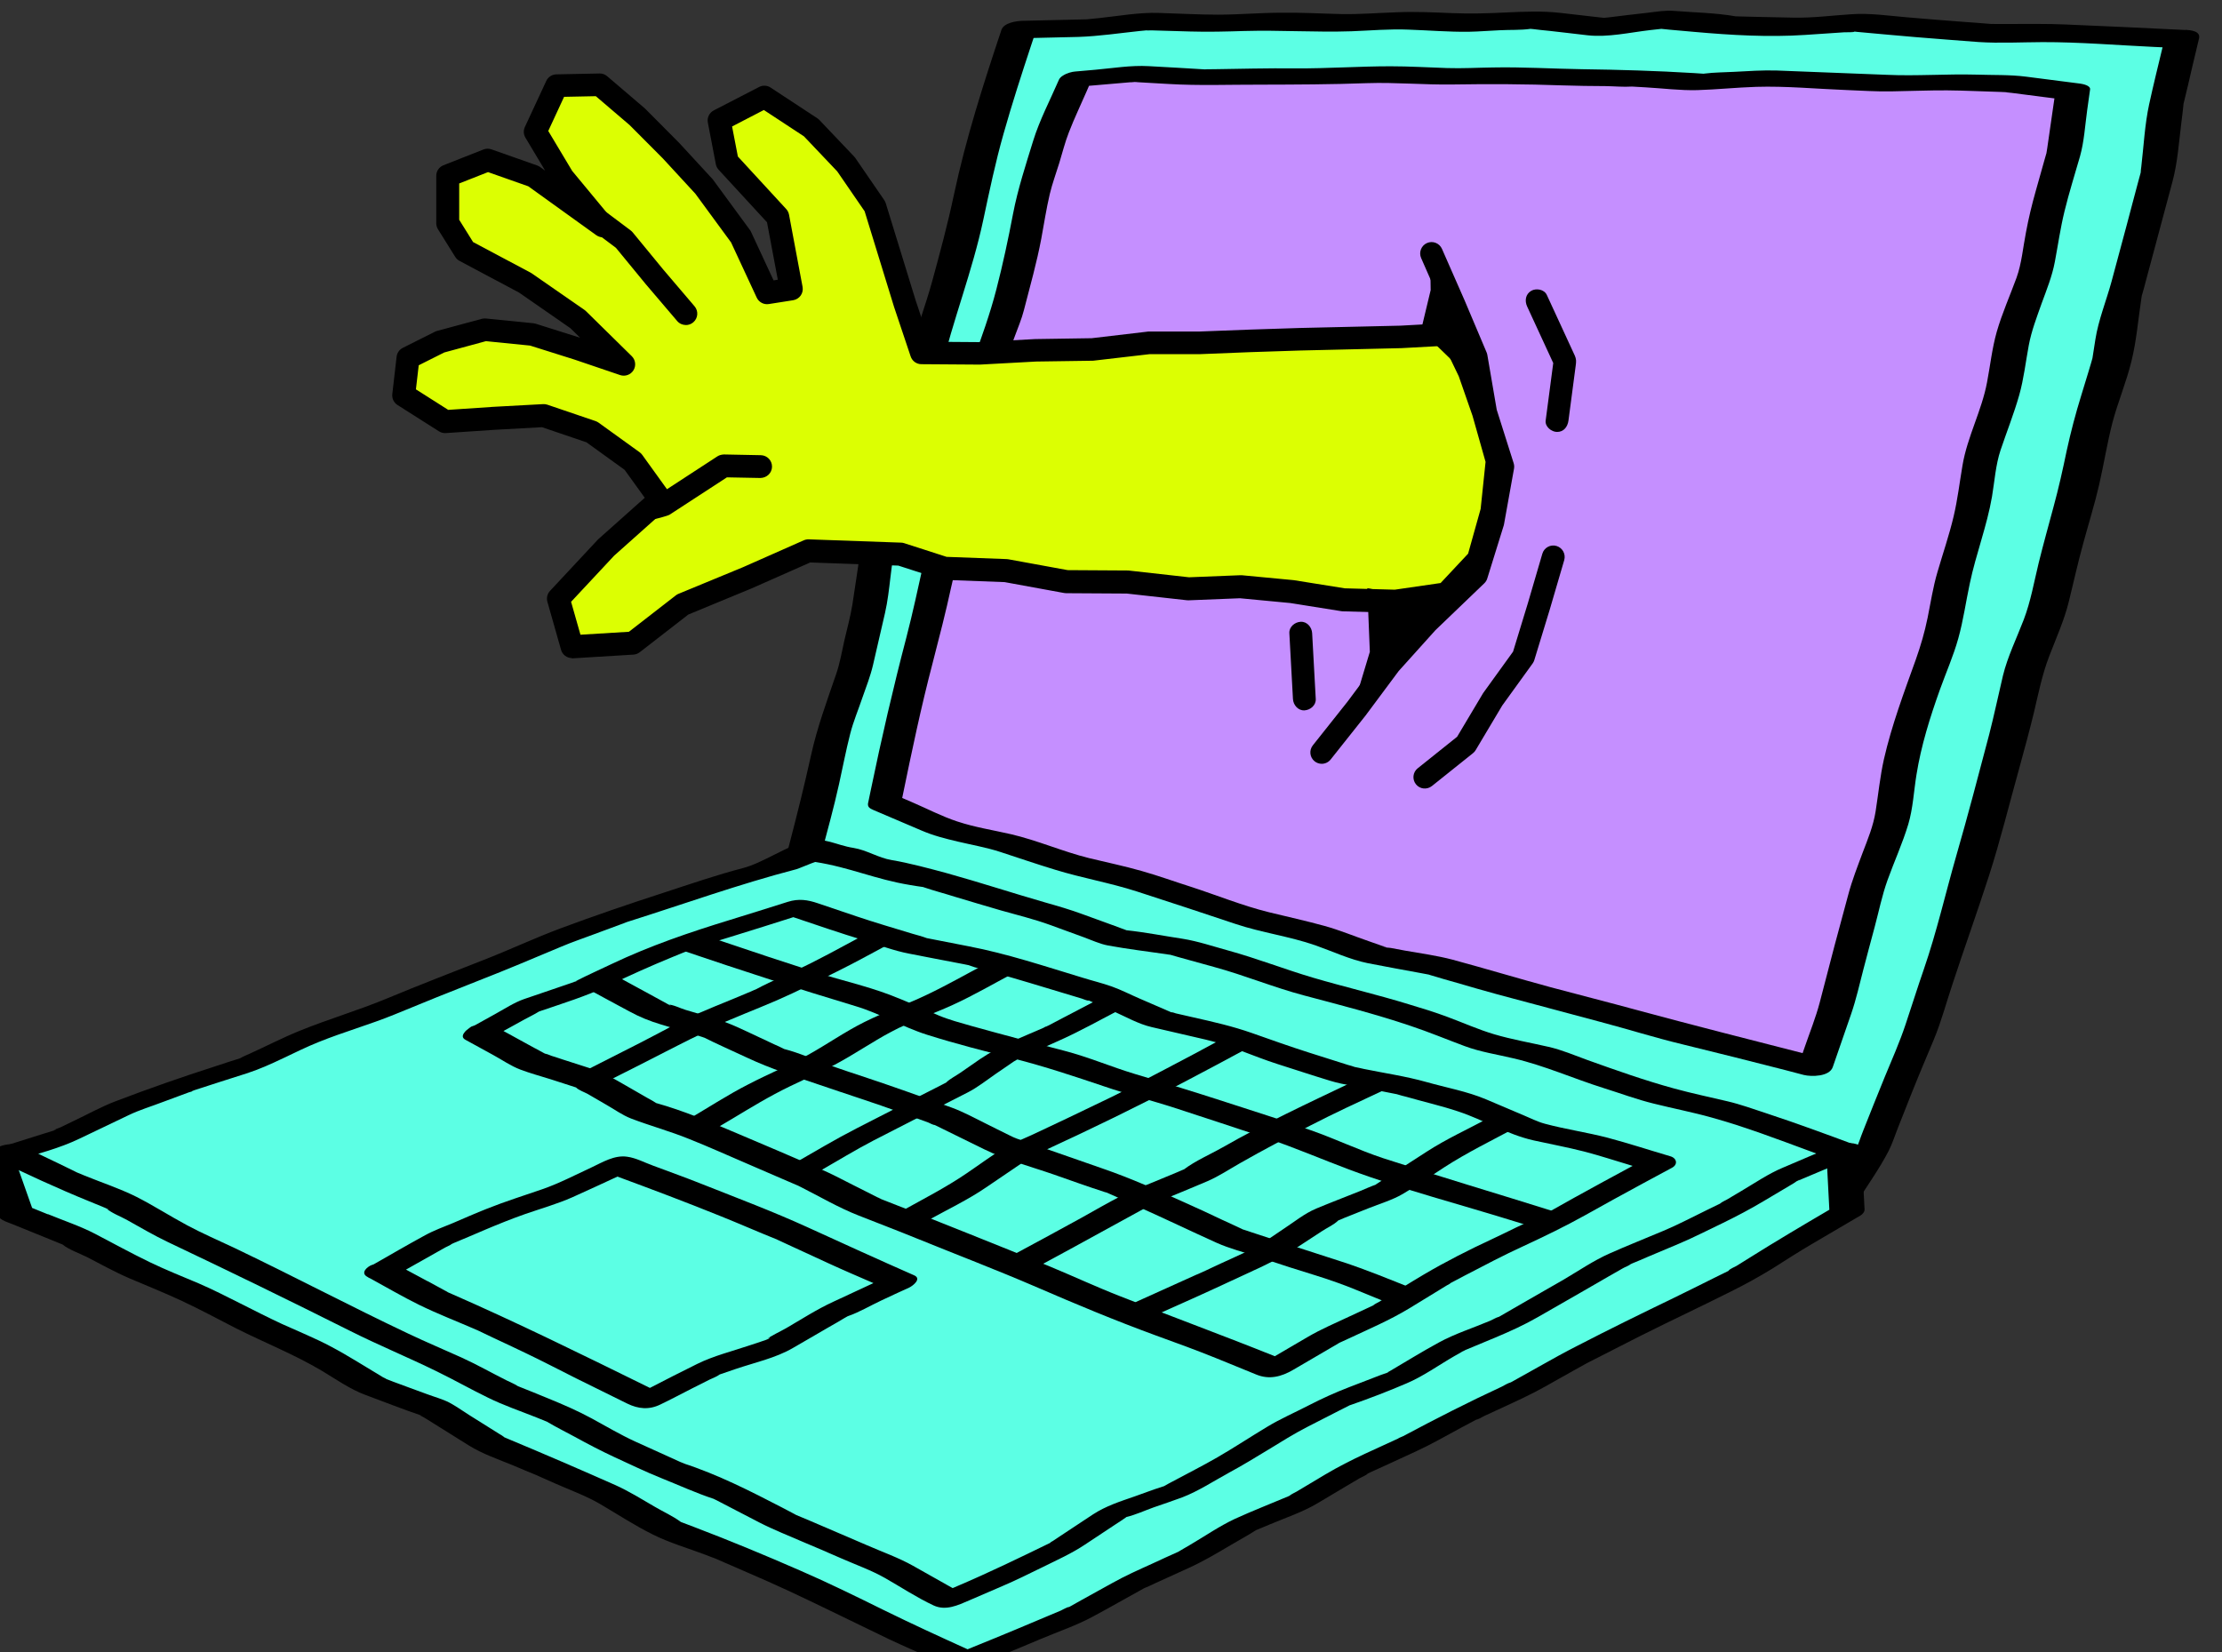 <svg width="390" height="290" viewBox="0 0 390 290" fill="none" xmlns="http://www.w3.org/2000/svg">
<rect x="0" y="0" width="390" height="290" fill="#333333" stroke="none"/>
<g clip-path="url(#clip0_6008_100292)">
<path d="M140.857 150.49L143.755 139.493L146.212 128.424L149.941 117.587L152.519 106.47L154.223 95.121L157.665 84.124L160.258 72.863L162.899 61.618L166.373 50.509L169.43 39.264L171.903 27.843L175.105 16.534L178.979 5.065L190.576 4.824L201.869 3.696L213.186 4.04L224.519 3.712L235.796 4L247.121 3.608L258.438 4.016L269.739 3.464L281.033 4.776L292.374 3.48L303.627 4.512L314.92 4.768L326.261 4.048L337.53 5.041L348.759 5.945H360.044L371.321 6.449L383.015 7.025L380.237 18.751L378.837 30.156L375.891 41.257L372.202 52.302L370.409 63.587L367.007 74.464L364.646 85.533L361.653 96.442L358.988 107.359L354.922 117.94L352.369 128.808L349.383 139.549L346.502 150.306L343.773 160.855L340.139 171.308L336.682 181.8L332.456 191.973L328.406 202.153L322.659 211.39L311.558 209.285L300.85 206.067L290.077 202.938L279.344 199.712L268.867 195.631L257.83 193.165L247.137 189.74L236.725 185.418L225.744 182.657L214.915 179.439L204.446 175.221L193.793 171.388L182.9 168.226L172.44 163.896L161.659 160.311L151.406 155.476L140.841 150.49H140.857Z" fill="#5CFFE4"/>
<path d="M383.583 5.265C376.564 4.913 369.512 4.593 362.493 4.296C359.388 4.16 356.234 4.216 353.105 4.208C352.121 4.216 351.128 4.2 350.136 4.208C349.936 4.208 349.695 4.192 349.487 4.208C347.711 4.048 345.918 3.936 344.125 3.8C341.004 3.568 337.85 3.304 334.729 3.04C331.447 2.768 328.198 2.264 324.9 2.504C321.539 2.72 318.145 3.168 314.784 3.096C312.607 3.048 310.43 3 308.253 2.96C307.292 2.936 306.332 2.912 305.371 2.888C305.107 2.872 304.851 2.872 304.611 2.864C301.122 2.248 297.368 2.199 293.83 1.911C292.286 1.775 290.717 2.063 289.204 2.239C286.899 2.504 284.602 2.76 282.305 3.056C282.057 3.088 281.793 3.104 281.529 3.128C281.313 3.104 281.088 3.088 280.872 3.064C278.575 2.808 276.246 2.528 273.949 2.272C270.676 1.895 267.594 2.039 264.297 2.191C261.087 2.352 258.03 2.432 254.853 2.304C251.643 2.175 248.458 2.015 245.248 2.151C241.999 2.256 238.709 2.528 235.476 2.472C231.954 2.392 228.409 2.183 224.903 2.231C221.197 2.239 217.5 2.568 213.794 2.576C210.345 2.576 206.863 2.368 203.405 2.272C199.94 2.151 196.346 2.816 192.913 3.176C192.192 3.248 191.464 3.32 190.744 3.392C190.664 3.392 190.56 3.392 190.416 3.4C188.247 3.448 186.054 3.504 183.885 3.552C182.42 3.6 180.955 3.616 179.491 3.656C178.442 3.672 176.177 3.992 175.769 5.249C172.568 14.829 169.526 24.337 167.429 34.19C166.341 39.352 164.98 44.386 163.595 49.445C162.443 53.639 160.874 57.736 159.794 61.938C158.553 66.605 157.585 71.359 156.52 76.049C155.912 78.786 155.376 81.563 154.639 84.252C153.991 86.702 153.127 89.119 152.382 91.512C151.814 93.353 151.262 95.057 150.982 96.946C150.518 100.02 150.093 103.085 149.605 106.158C149.261 108.239 148.701 110.312 148.221 112.345C147.772 114.338 147.428 116.419 146.756 118.348C145.123 123.118 143.41 127.744 142.338 132.642C141.185 137.853 139.921 142.951 138.576 148.081C138.352 148.946 138.128 149.778 137.904 150.642C137.888 150.722 137.896 150.787 137.888 150.859C137.816 151.115 137.888 151.371 138.208 151.579C138.408 151.755 138.688 151.891 139.024 151.979C144.843 154.716 150.678 157.462 156.48 160.191C161.755 162.656 167.461 164.016 172.816 166.217C175.657 167.386 178.498 168.803 181.46 169.707C184.901 170.764 188.415 171.62 191.832 172.708C197.883 174.653 203.806 177.046 209.688 179.407C214.971 181.512 220.493 183.097 226.024 184.466C229.041 185.234 232.37 185.722 235.276 186.843C238.581 188.147 241.823 189.708 245.144 190.957C251.099 193.174 257.278 194.686 263.473 196.079C266.282 196.695 268.675 197.512 271.348 198.568C274.077 199.617 276.759 200.729 279.552 201.553C285.979 203.482 292.422 205.315 298.84 207.212C302.042 208.132 305.227 209.109 308.397 210.061C311.286 210.934 314.335 211.358 317.337 211.91C318.697 212.174 320.058 212.438 321.411 212.678C322.739 212.951 325.004 212.486 325.797 211.23C327.686 208.196 329.854 205.211 331.479 202.058C332.112 200.825 332.552 199.432 333.056 198.152C333.856 196.167 334.625 194.15 335.425 192.157C336.714 188.916 338.066 185.722 339.419 182.497C340.723 179.367 341.596 176.046 342.676 172.82C344.749 166.49 347.022 160.183 349.079 153.804C351.112 147.505 352.673 141.078 354.458 134.699C355.338 131.49 356.21 128.28 356.995 125.055C357.771 121.757 358.427 118.476 359.628 115.307C360.852 112.097 362.309 108.912 363.117 105.598C363.958 102.213 364.694 98.811 365.631 95.433C366.559 92 367.648 88.534 368.448 85.045C369.272 81.459 369.841 77.802 370.761 74.224C371.713 70.606 373.21 67.093 374.098 63.443C374.995 59.849 375.291 55.992 375.859 52.318C375.891 52.174 375.907 52.022 375.931 51.87C375.947 51.822 375.963 51.774 375.987 51.694C376.251 50.869 376.444 49.989 376.676 49.165C377.292 46.836 377.94 44.499 378.556 42.161C379.477 38.768 380.365 35.342 381.294 31.941C382.214 28.507 382.43 25.01 382.87 21.504C382.99 20.528 383.119 19.559 383.215 18.583C383.231 18.415 383.239 18.311 383.239 18.255C383.255 18.207 383.271 18.151 383.287 18.063C383.831 15.91 384.311 13.733 384.823 11.556C385.207 9.971 385.584 8.378 385.968 6.754C386.28 5.425 384.479 5.297 383.583 5.233V5.265ZM325.044 5.537C325.196 5.545 325.348 5.553 325.493 5.569C325.452 5.601 324.372 5.473 325.044 5.537ZM377.22 18.271C376.444 21.856 376.259 25.642 375.835 29.268C375.803 29.556 375.739 29.884 375.739 30.172C375.739 30.212 375.739 30.236 375.739 30.26C375.571 30.908 375.395 31.565 375.219 32.181C374.571 34.558 373.962 36.959 373.322 39.336C372.434 42.698 371.505 46.051 370.617 49.405C369.696 52.79 368.312 56.168 367.776 59.585C367.608 60.682 367.431 61.778 367.263 62.875C367.223 63.131 365.903 67.437 365.318 69.342C364.302 72.623 363.47 75.785 362.741 79.122C362.053 82.444 361.325 85.709 360.436 88.959C359.556 92.24 358.643 95.514 357.827 98.811C357.019 102.133 356.434 105.542 355.21 108.76C353.985 111.977 352.361 115.274 351.552 118.612C350.736 122.07 350.008 125.543 349.127 128.977C347.262 136.052 345.406 143.151 343.389 150.13C341.444 156.901 339.947 163.544 337.658 170.179C336.546 173.381 335.537 176.63 334.465 179.824C333.416 182.977 332.047 186.058 330.783 189.116C329.518 192.205 328.286 195.311 327.053 198.416C326.541 199.665 326.165 201.017 325.533 202.226C324.612 203.955 323.436 205.595 322.419 207.244C321.995 207.94 321.571 208.637 321.139 209.325C318.737 208.869 316.336 208.405 313.951 207.956C313.887 207.948 313.815 207.924 313.743 207.916C313.743 207.916 313.743 207.908 313.727 207.9C313.263 207.604 312.447 207.5 311.934 207.364C309.853 206.748 307.797 206.123 305.716 205.499C300.321 203.882 294.855 202.402 289.452 200.753C286.595 199.905 283.626 199.192 280.856 198.096C277.639 196.847 274.413 195.319 271.092 194.318C267.842 193.342 264.329 192.797 261.007 192.069C258.038 191.389 255.141 190.3 252.227 189.364C246.889 187.667 241.975 184.882 236.516 183.529C230.065 181.921 223.454 180.4 217.172 178.215C214.01 177.126 210.897 175.694 207.775 174.445C205.014 173.333 202.181 172.372 199.364 171.388C194.001 169.467 188.295 168.33 183.02 166.177C180.115 164.985 177.25 163.632 174.272 162.6C172.504 161.984 170.711 161.431 168.942 160.823C167.357 160.287 165.716 159.55 164.068 159.19C163.924 159.126 163.764 159.07 163.627 159.006C162.795 158.598 161.931 158.23 161.09 157.822C159.153 156.925 157.217 155.989 155.28 155.092C152.607 153.828 149.925 152.571 147.284 151.331C146.236 150.843 145.203 150.346 144.163 149.858C145.227 145.816 146.356 141.758 147.26 137.669C147.916 134.723 148.477 131.73 149.229 128.801C149.781 126.64 150.678 124.527 151.39 122.406C152.046 120.541 152.767 118.7 153.223 116.763C153.935 113.698 154.623 110.672 155.336 107.607C156.28 103.469 156.28 99.091 157.361 94.961C158.577 90.239 160.362 85.685 161.451 80.939C162.643 75.729 163.868 70.51 165.092 65.276C167.213 56.296 170.663 47.652 172.592 38.56C173.672 33.494 174.721 28.459 176.137 23.489C177.634 18.183 179.315 13.004 181.051 7.746C181.179 7.378 181.291 7.026 181.412 6.665C184.037 6.609 186.662 6.553 189.287 6.481C192.881 6.361 196.482 5.817 200.044 5.441C200.644 5.385 201.244 5.337 201.837 5.249C200.428 5.449 201.589 5.313 202.325 5.337C204.542 5.409 206.719 5.457 208.928 5.529C212.105 5.625 215.219 5.537 218.404 5.441C224.671 5.265 230.922 5.697 237.189 5.489C240.526 5.369 243.872 5.057 247.209 5.201C250.707 5.321 254.252 5.617 257.758 5.577C259.607 5.545 261.472 5.377 263.312 5.305C265.033 5.217 266.89 5.313 268.627 5.065C268.771 5.081 268.915 5.089 269.067 5.105C270.035 5.225 271.044 5.337 272.012 5.425C274.213 5.689 276.446 5.921 278.647 6.193C282.201 6.593 286.059 5.697 289.588 5.289C290.269 5.225 290.941 5.153 291.597 5.065C293.526 5.281 295.463 5.409 297.416 5.601C303.835 6.169 310.382 6.561 316.849 6.129C319.162 5.961 321.443 5.833 323.756 5.665C323.948 5.641 325.388 5.721 325.501 5.545C325.661 5.561 325.821 5.577 325.989 5.601C329.438 5.913 332.856 6.233 336.297 6.521C339.963 6.802 343.605 7.122 347.262 7.378C350.984 7.618 354.762 7.41 358.491 7.394C364.99 7.378 371.521 7.93 377.996 8.234C378.524 8.25 379.045 8.282 379.565 8.306C378.773 11.612 377.948 14.925 377.228 18.247L377.22 18.271Z" fill="black"/>
<path d="M187.126 13.829L198.163 12.884L209.16 13.557L220.189 13.405L231.218 13.437L242.271 13.068L253.308 13.437L264.377 13.252L275.47 13.613L286.547 13.797L297.632 14.437L308.773 13.821L319.882 14.253L331.015 14.709L342.156 14.525L353.321 14.861L363.742 16.222L362.277 26.787L359.332 37.311L357.315 48.068L353.577 58.417L351.552 69.222L348.023 79.674L346.182 90.599L343.133 101.22L340.892 112.097L337.146 122.614L334.041 133.315L332.336 144.376L328.43 154.924L325.533 165.761L322.723 176.646L319.098 187.163L307.949 184.346L296.768 181.632L285.659 178.607L274.558 175.742L263.489 172.788L252.484 169.675L241.191 167.618L230.394 163.888L219.341 161.207L208.544 157.654L197.715 154.236L186.71 151.539L175.945 148.097L164.9 145.552L154.007 140.966L156.232 129.953L158.713 119.116L161.507 108.383L163.852 97.587L166.853 86.966L169.943 76.385L171.351 65.46L175.097 55.079L177.762 44.507L179.779 33.75L182.964 23.337L187.11 13.805L187.126 13.829Z" fill="#C58FFF"/>
<path d="M152.382 140.902C152.551 140.166 152.679 139.398 152.847 138.661C154.711 129.649 156.768 120.749 159.097 111.857C160.21 107.567 161.138 103.213 162.099 98.883C162.971 94.913 164.244 90.984 165.396 87.07C165.997 85.053 166.597 83.036 167.189 81.019C167.565 79.739 167.941 78.458 168.318 77.186C168.342 77.138 168.422 76.873 168.478 76.705C168.502 76.569 168.542 76.321 168.55 76.233C169.11 71.991 169.254 67.573 170.719 63.547C172.247 59.297 173.76 55.152 174.881 50.79C176.025 46.372 176.954 42.01 177.81 37.52C178.65 33.158 180.027 28.988 181.331 24.746C182.46 21.08 184.325 17.543 185.862 13.997C185.99 13.709 186.246 13.461 186.582 13.261C187.238 12.829 188.191 12.588 188.695 12.556C189.863 12.444 191.072 12.356 192.24 12.244C195.306 11.972 198.523 11.436 201.605 11.612C204.886 11.804 208.192 11.964 211.473 12.18C211.529 12.18 211.617 12.172 211.729 12.164C212.394 12.156 213.066 12.148 213.73 12.14C215.795 12.108 217.86 12.068 219.925 12.036C222.446 11.996 224.975 11.98 227.472 12.004C232.995 12.036 238.525 11.636 244.048 11.636C247.345 11.636 250.667 11.836 253.988 11.948C256.661 12.036 259.359 11.876 262.048 11.844C267.242 11.74 272.429 12.068 277.647 12.148C284.218 12.236 290.757 12.428 297.32 12.829C297.88 12.877 298.456 12.9 299.017 12.941C299.057 12.941 299.105 12.925 299.177 12.916C300.873 12.7 302.626 12.708 304.331 12.612C306.868 12.484 309.333 12.3 311.87 12.38C318.305 12.62 324.724 12.893 331.143 13.133C336.361 13.373 341.652 12.957 346.894 13.101C349.784 13.197 352.769 13.093 355.634 13.461C358.788 13.853 361.973 14.269 365.158 14.685C365.567 14.749 366.935 15.005 366.847 15.694C366.679 16.91 366.511 18.127 366.335 19.351C365.967 22.009 365.807 24.85 365.078 27.443C364.158 30.645 363.15 33.838 362.357 37.087C361.645 39.993 361.221 42.978 360.668 45.923C360.188 48.493 359.236 50.822 358.331 53.295C357.459 55.768 356.563 58.065 356.082 60.634C355.546 63.499 355.21 66.517 354.418 69.326C353.497 72.591 352.217 75.785 351.136 79.01C350.272 81.588 350.08 84.509 349.631 87.182C348.743 92.352 346.822 97.243 345.742 102.389C345.053 105.582 344.597 108.928 343.709 112.089C342.868 115.123 341.548 118.1 340.483 121.077C338.755 125.903 337.178 130.938 336.377 135.988C335.913 138.829 335.761 141.935 334.937 144.696C333.936 148.025 332.456 151.267 331.287 154.524C330.327 157.19 329.758 160.055 329.022 162.784C328.342 165.225 327.726 167.69 327.069 170.131C326.381 172.765 325.789 175.454 324.9 178.023C323.828 181.096 322.755 184.21 321.683 187.323C321.091 189.028 317.913 189.028 316.609 188.708C315.504 188.42 314.392 188.124 313.287 187.835C307.268 186.291 301.266 184.786 295.239 183.313C290.421 182.153 285.691 180.656 280.928 179.4C274.846 177.783 268.827 176.166 262.792 174.549C260.431 173.901 258.07 173.229 255.741 172.541C254.188 172.1 252.612 171.66 251.059 171.18C250.907 171.132 250.819 171.1 250.763 171.084C250.267 170.988 249.77 170.9 249.274 170.804C246.185 170.235 243.127 169.683 240.07 169.083C236.949 168.451 233.851 167.002 230.866 165.946C226.296 164.361 221.446 163.729 216.892 162.208C211.089 160.271 205.326 158.358 199.54 156.493C194.826 154.973 189.943 154.14 185.213 152.684C181.988 151.707 178.778 150.603 175.585 149.562C173.192 148.778 170.647 148.338 168.182 147.753C165.877 147.209 163.82 146.697 161.659 145.76C158.889 144.568 156.08 143.383 153.311 142.199C152.663 141.919 152.206 141.671 152.374 140.902H152.382ZM242.807 166.186C242.911 166.266 243.119 166.306 243.335 166.338C243.207 166.298 242.735 166.114 242.807 166.186ZM168.078 144.224C171.079 145.224 174.336 145.728 177.434 146.441C182.084 147.521 186.494 149.482 191.136 150.635C194.217 151.387 197.347 152.027 200.412 152.908C203.285 153.716 206.127 154.757 208.984 155.661C213.554 157.142 218.044 158.982 222.702 160.135C225.96 160.927 229.241 161.656 232.483 162.544C235.116 163.272 237.701 164.353 240.294 165.241C241.07 165.505 241.887 165.801 242.663 166.074C242.855 166.114 243.047 166.146 243.215 166.25C243.319 166.306 243.359 166.33 243.368 166.338C243.648 166.37 243.952 166.378 244.112 166.41C244.944 166.578 245.769 166.714 246.593 166.874C249.362 167.362 252.211 167.746 254.949 168.467C260.687 170.019 266.394 171.74 272.148 173.301C277.255 174.669 282.393 175.966 287.515 177.367C297.088 179.952 306.74 182.409 316.392 184.874C316.521 184.514 316.641 184.146 316.769 183.786C317.657 181.208 318.705 178.615 319.394 175.982C320.274 172.621 321.123 169.299 322.003 165.97C322.803 162.976 323.604 160.015 324.404 157.054C325.076 154.524 326.013 152.147 326.917 149.714C327.846 147.281 328.798 145 329.206 142.423C329.678 139.398 329.991 136.3 330.655 133.307C332.016 127.328 334.208 121.493 336.257 115.787C337.138 113.282 337.802 111.025 338.33 108.448C338.875 105.774 339.283 103.029 340.059 100.42C340.996 97.195 342.116 93.953 342.892 90.664C343.589 87.734 343.949 84.661 344.453 81.7C345.293 76.673 347.823 72.119 348.759 67.125C349.319 64.196 349.647 61.122 350.464 58.249C351.392 55.023 352.793 51.894 353.945 48.733C354.842 46.227 355.074 43.426 355.586 40.825C356.05 38.328 356.619 35.967 357.307 33.534C357.827 31.677 358.371 29.788 358.884 27.931C358.964 27.643 359.052 27.355 359.132 27.067C359.132 27.051 359.156 26.979 359.18 26.915C359.204 26.707 359.3 26.154 359.324 26.026C359.74 23.089 360.164 20.176 360.588 17.27C359.956 17.19 359.324 17.102 358.692 17.03C356.827 16.782 354.938 16.542 353.049 16.302C352.513 16.23 351.392 16.206 352.721 16.198C352.225 16.206 351.728 16.158 351.224 16.142C348.055 16.062 344.877 15.886 341.724 15.862C338.506 15.846 335.249 15.99 332.015 16.038C329.366 16.094 326.717 15.902 324.084 15.806C318.842 15.606 313.479 15.085 308.229 15.246C304.763 15.358 301.338 15.718 297.904 15.822C294.903 15.902 291.837 15.502 288.836 15.334C288.06 15.294 287.259 15.23 286.451 15.197C286.451 15.197 286.443 15.197 286.435 15.197C284.93 15.294 283.354 15.142 281.833 15.117C279.288 15.101 276.767 15.078 274.237 14.989C267.803 14.757 261.432 14.725 254.989 14.829C249.954 14.909 244.976 14.429 239.958 14.597C233.667 14.829 227.448 14.845 221.205 14.861C215.811 14.845 210.457 15.062 205.094 14.741C203.197 14.629 201.268 14.525 199.372 14.413C199.284 14.413 199.204 14.413 199.116 14.413C199.308 14.389 199.54 14.365 199.812 14.325C199.396 14.389 198.939 14.397 198.515 14.429C196.042 14.629 193.593 14.845 191.144 15.062C191 15.39 190.864 15.718 190.72 16.038C189.687 18.423 188.543 20.8 187.606 23.233C186.926 24.962 186.47 26.819 185.918 28.62C185.365 30.428 184.693 32.221 184.261 34.038C183.645 36.647 183.252 39.28 182.764 41.898C181.972 46.115 180.795 50.237 179.723 54.415C179.323 56 178.674 57.497 178.114 59.033C177.578 60.45 177.066 61.899 176.529 63.347C176.345 63.892 176.169 64.436 175.953 64.956C175.841 65.196 175.705 65.668 175.785 65.236C174.953 69.11 175.225 73.232 174.112 77.025C172.904 81.179 171.663 85.381 170.455 89.575C169.15 94.033 167.965 98.451 166.973 102.965C166.005 107.447 164.868 111.841 163.716 116.299C161.651 124.159 159.994 132.098 158.353 140.078C158.937 140.326 159.522 140.574 160.114 140.838C162.723 141.959 165.332 143.327 168.046 144.216L168.078 144.224Z" fill="black"/>
<path d="M199.147 14.421C197.851 14.573 198.355 14.421 199.147 14.421V14.421Z" fill="black"/>
<path d="M0.658 203.058L12.143 199.312L22.532 194.214L33.337 190.092L44.334 186.443L54.811 181.52L65.695 177.543L76.324 173.037L87.073 168.739L97.686 164.145L108.491 160.023L119.488 156.373L130.493 152.82L141.514 149.826L152.367 151.451L163.38 153.14L174.072 156.317L184.773 159.334L195.266 163.096L206.359 164.681L217.076 167.57L227.657 171.076L238.421 173.869L249.074 177.014L259.519 180.88L270.388 183.345L280.881 187.107L291.493 190.388L302.346 192.918L312.943 196.295L323.772 200.265L324.292 210.79L314.824 216.416L305.484 222.307L295.607 227.269L285.715 232.111L275.91 237.154L266.314 242.58L256.342 247.302L246.625 252.52L236.613 257.187L227.152 262.869L217.012 267.247L207.512 272.874L197.491 277.484L187.863 282.878L177.714 287.224L167.485 291.45L157.177 286.72L147.036 281.622L136.792 276.731L126.403 272.137L115.798 268.015L106.026 262.213L95.693 257.547L85.232 253.089L75.628 246.95L64.951 242.964L55.195 237.066L44.934 232.271L34.842 227.077L24.429 222.523L14.416 217.225L3.908 212.871L0.674 203.066L0.658 203.058Z" fill="#5CFFE4"/>
<path d="M33.529 191.605C33.641 191.573 33.753 191.533 33.857 191.485C33.521 191.661 33.441 191.669 33.529 191.605Z" fill="black"/>
<path d="M-0.582 201.609C1.963 200.793 4.532 199.993 7.069 199.2C7.822 198.976 8.566 198.728 9.318 198.504C9.494 198.272 10.407 198.008 10.639 197.888C11.407 197.504 12.184 197.151 12.952 196.767C15.361 195.639 17.738 194.294 20.235 193.342C26.078 191.109 31.944 189.06 37.859 187.163C39.284 186.683 40.684 186.234 42.109 185.786C42.149 185.762 42.213 185.73 42.309 185.682C42.805 185.394 43.349 185.202 43.886 184.946C46.767 183.633 49.624 182.161 52.562 180.968C57.62 178.903 62.878 177.374 67.921 175.277C73.467 172.964 79.102 170.795 84.688 168.594C89.298 166.81 93.756 164.697 98.366 162.976C104.417 160.727 110.46 158.662 116.567 156.685C121.169 155.188 125.787 153.588 130.493 152.363C133.83 151.499 138.24 148.441 141.586 147.633C144.683 146.889 146.724 148.377 149.814 148.85C152.167 149.234 154.168 150.602 156.521 150.987C159.418 151.459 163.34 152.515 166.157 153.276C171.92 154.876 177.658 156.757 183.413 158.414C185.67 159.054 187.831 159.678 190.016 160.487C191.905 161.175 193.817 161.863 195.698 162.552C196.331 162.816 196.987 163.008 197.619 163.264C197.651 163.28 197.683 163.296 197.715 163.304C201.021 163.656 204.302 164.305 207.592 164.801C210.273 165.233 212.906 166.129 215.539 166.85C220.606 168.242 225.464 170.155 230.506 171.644C236.061 173.277 241.695 174.589 247.218 176.286C249.523 176.974 251.796 177.671 254.061 178.519C256.782 179.527 259.495 180.744 262.248 181.56C265.354 182.481 268.627 183.041 271.789 183.769C274.126 184.298 276.367 185.266 278.616 186.082C283.666 187.891 288.74 189.692 293.903 191.101C296.952 191.933 300.097 192.597 303.187 193.326C305.548 193.878 307.821 194.718 310.11 195.463C315.368 197.199 320.523 199.096 325.709 201.025C326.029 201.137 326.685 201.417 326.725 201.906C326.91 205.387 327.086 208.829 327.262 212.278C327.294 212.734 326.926 213.151 326.525 213.391C323.748 215.023 320.939 216.68 318.13 218.321C315.744 219.714 313.407 221.226 311.07 222.707C308.637 224.196 306.268 225.5 303.715 226.765C298.457 229.406 293.118 231.903 287.86 234.544C284.754 236.097 281.713 237.706 278.608 239.258C278.608 239.258 278.6 239.258 278.592 239.266C278.552 239.29 278.512 239.314 278.464 239.338C277.839 239.699 277.175 240.035 276.551 240.395C274.75 241.403 272.949 242.412 271.156 243.428C268.643 244.845 266.034 246.021 263.401 247.238C262.472 247.67 261.52 248.11 260.592 248.535C260.183 248.711 259.543 249.167 259.087 249.231C259.119 249.231 259.951 248.775 259.375 249.071C259.143 249.191 258.919 249.319 258.687 249.439C257.942 249.847 257.19 250.223 256.446 250.631C253.805 252.064 251.211 253.553 248.482 254.809C246.681 255.634 244.889 256.466 243.088 257.29C242.215 257.683 241.375 258.075 240.503 258.467C240.35 258.539 240.206 258.611 240.062 258.683C239.774 259.011 238.998 259.291 238.67 259.483C237.845 259.964 237.045 260.444 236.245 260.916C234.62 261.877 232.995 262.861 231.37 263.821C228.753 265.406 225.736 266.399 222.927 267.583C222.166 267.903 221.406 268.223 220.646 268.536C220.574 268.568 220.51 268.592 220.461 268.608C219.029 269.536 217.516 270.344 216.043 271.217C213.562 272.689 211.129 274.13 208.504 275.315C206.615 276.187 204.718 277.027 202.822 277.9C202.205 278.172 201.605 278.5 200.989 278.732C200.965 278.74 200.941 278.748 200.925 278.756C200.877 278.78 200.829 278.804 200.789 278.82C197.795 280.461 194.874 282.15 191.873 283.758C188.935 285.359 185.638 286.456 182.532 287.776C179.899 288.905 177.282 289.969 174.633 291.042C173.4 291.546 172.192 292.05 170.983 292.522C168.47 293.451 166.741 292.578 164.532 291.586C161.715 290.305 158.874 289.089 156.08 287.776C150.214 284.967 144.379 282.054 138.48 279.3C136.055 278.18 133.598 277.083 131.141 276.027C129.396 275.275 127.676 274.514 125.931 273.762C125.803 273.698 125.691 273.65 125.571 273.602C124.994 273.41 124.402 273.154 123.826 272.938C120.752 271.777 117.439 270.825 114.502 269.336C111.364 267.775 108.387 265.822 105.378 264.054C102.88 262.589 100.047 261.572 97.406 260.404C96.598 260.044 95.749 259.668 94.933 259.307C94.725 259.211 94.493 259.115 94.293 259.019C94.269 259.003 94.252 258.995 94.237 258.987C92.884 258.451 91.579 257.883 90.243 257.323C87.537 256.194 84.712 255.266 82.263 253.729C80.51 252.624 78.725 251.528 76.973 250.423C76.164 249.911 75.364 249.423 74.556 248.911C74.163 248.655 73.123 248.23 74.155 248.559C70.818 247.446 67.504 246.109 64.207 244.901C61.454 243.892 58.949 242.108 56.435 240.603C51.569 237.722 46.391 235.689 41.349 233.144C38.235 231.551 35.138 229.87 31.944 228.381C28.919 226.965 25.79 225.716 22.716 224.404C20.147 223.299 17.698 221.931 15.233 220.658C13.88 219.986 12.127 219.401 10.959 218.457C11.031 218.513 11.743 218.761 11.199 218.553C10.959 218.457 10.719 218.361 10.487 218.273C9.67 217.945 8.886 217.633 8.094 217.296C6.077 216.496 4.092 215.656 2.075 214.855C0.946 214.407 -0.182 214.143 -0.63 212.95C-1.799 209.837 -2.847 206.676 -3.952 203.514C-4.32 202.506 -2.399 201.697 -0.582 201.593V201.609ZM9.318 198.504C9.318 198.504 9.342 198.504 9.358 198.496C10.351 198.184 9.502 198.288 9.318 198.504ZM204.999 167.482C204.999 167.482 205.175 167.546 205.335 167.562C205.135 167.506 204.99 167.474 204.999 167.482ZM94.597 259.155C94.597 259.155 94.589 259.155 94.581 259.155C94.677 259.195 94.717 259.219 94.597 259.155ZM88.378 252.24C88.082 252 88.194 252.136 88.378 252.24V252.24ZM8.382 213.127C11.151 214.271 14.08 215.232 16.73 216.616C19.899 218.273 23.076 220.018 26.286 221.57C29.079 222.923 32 224.076 34.866 225.292C37.363 226.373 39.748 227.589 42.165 228.806C44.582 230.022 46.999 231.263 49.464 232.407C52.338 233.712 55.315 234.912 58.084 236.385C61.198 238.034 64.191 239.971 67.232 241.779C67.384 241.868 67.665 241.964 67.833 242.1C68.233 242.228 68.625 242.42 69.041 242.564C70.994 243.3 72.971 244.005 74.956 244.741C76.236 245.221 77.653 245.597 78.854 246.213C80.022 246.838 81.167 247.646 82.287 248.366C84.04 249.471 85.825 250.599 87.609 251.704C87.858 251.856 88.13 252.008 88.378 252.192C88.41 252.216 88.466 252.264 88.514 252.312C88.77 252.424 89.002 252.52 89.266 252.632C95.581 255.266 101.792 257.947 108.019 260.708C110.452 261.805 112.685 263.213 114.998 264.55C116.455 265.406 118.103 266.142 119.456 267.143C119.48 267.159 119.496 267.175 119.512 267.183C119.552 267.199 119.608 267.215 119.664 267.239C120.4 267.511 121.097 267.791 121.833 268.063C128.14 270.464 134.271 273.01 140.425 275.699C145.428 277.868 150.334 280.285 155.2 282.686C160.058 285.071 164.932 287.312 169.831 289.529C170.183 289.385 170.535 289.241 170.879 289.097C173.376 288.08 175.913 287.056 178.402 286.007C180.131 285.279 181.868 284.551 183.597 283.822C184.477 283.454 185.326 283.094 186.206 282.726C186.606 282.55 187.19 282.142 187.647 282.102C187.719 282.062 187.799 282.014 187.871 281.982C188.535 281.613 189.167 281.253 189.824 280.885C191.608 279.901 193.361 278.924 195.146 277.94C197.443 276.643 199.868 275.571 202.285 274.474C203.814 273.778 205.311 273.058 206.847 272.393C206.887 272.369 206.935 272.337 206.999 272.297C207.568 271.945 208.176 271.617 208.776 271.257C211.377 269.736 213.971 267.935 216.732 266.639C219.789 265.238 222.959 264.014 226.056 262.701C226.136 262.677 226.224 262.629 226.32 262.581C226.672 262.277 227.193 262.069 227.577 261.845C229.257 260.844 230.938 259.82 232.627 258.827C234.908 257.475 237.157 256.338 239.566 255.21C241.311 254.417 243.048 253.601 244.792 252.808C245.033 252.696 245.281 252.584 245.521 252.48C245.097 252.584 246.057 252.232 246.265 252.12C251.98 249.071 257.71 246.149 263.593 243.42C264.057 243.18 264.609 242.828 265.146 242.676C265.218 242.644 265.282 242.604 265.354 242.572C266.922 241.683 268.467 240.827 270.044 239.947C272.325 238.658 274.582 237.402 276.887 236.233C282.425 233.368 288.044 230.614 293.663 227.901C296.112 226.717 298.521 225.5 300.97 224.284C301.746 223.899 302.523 223.523 303.299 223.139C303.331 223.123 303.355 223.107 303.387 223.091C303.555 222.763 304.459 222.427 304.772 222.235C305.564 221.73 306.356 221.258 307.149 220.754C311.751 217.865 316.401 215.111 321.083 212.366C320.923 209.285 320.763 206.219 320.603 203.162C319.65 202.81 318.698 202.458 317.737 202.106C312.031 200.001 306.3 197.808 300.434 196.183C297.064 195.239 293.638 194.582 290.253 193.734C287.308 193.014 284.442 191.941 281.529 191.029C276.191 189.356 271.1 187.059 265.658 185.794C262.833 185.114 259.831 184.674 257.078 183.641C253.933 182.473 250.827 181.176 247.634 180.112C241.495 178.031 235.164 176.414 228.889 174.749C223.543 173.333 218.437 171.204 213.114 169.755C211.033 169.187 208.92 168.594 206.839 168.018C206.791 168.002 205.943 167.754 205.423 167.61C205.207 167.61 204.982 167.546 204.766 167.514C201.349 167.026 197.915 166.602 194.514 165.985C193.033 165.713 191.584 165.025 190.2 164.521C188.215 163.784 186.262 163.072 184.277 162.36C181.5 161.351 178.571 160.639 175.689 159.823C173 159.046 170.311 158.238 167.614 157.429C165.805 156.853 163.94 156.373 162.155 155.765C162.107 155.749 162.067 155.733 162.027 155.717C161.259 155.629 160.482 155.477 159.714 155.357C153.647 154.372 149.189 152.267 143.091 151.315C142.65 151.427 140.241 152.459 139.785 152.587C129.62 155.236 120.04 158.702 110.02 161.863C110.044 161.855 110.06 161.847 110.076 161.839C110.052 161.847 110.028 161.863 110.004 161.871L109.964 161.887C109.259 162.112 109.651 162.016 109.94 161.903C109.627 162.04 109.283 162.144 108.947 162.272C107.394 162.848 105.834 163.424 104.281 164C102.368 164.721 100.407 165.377 98.51 166.185C93.748 168.178 88.994 170.203 84.176 172.076C79.182 174.037 74.219 176.03 69.273 178.079C64.911 179.864 60.341 181.144 55.979 182.905C51.665 184.626 47.679 187.027 43.254 188.443C40.188 189.404 37.155 190.396 34.089 191.389C33.825 191.477 33.633 191.581 33.561 191.637C33.409 191.685 33.257 191.725 33.129 191.765C31.592 192.341 30.079 192.885 28.551 193.462C26.598 194.214 24.525 194.83 22.62 195.743C19.739 197.119 16.826 198.504 13.952 199.889C10.431 201.585 6.501 202.594 2.691 203.706C3.676 206.5 4.66 209.277 5.637 212.046C6.565 212.414 7.477 212.798 8.414 213.175L8.382 213.127Z" fill="black"/>
<path d="M109.988 161.848H110.004C109.98 161.856 109.948 161.872 109.916 161.888C109.94 161.88 109.964 161.872 109.988 161.856V161.848Z" fill="black"/>
<path d="M33.857 191.485C33.929 191.445 34.002 191.405 34.09 191.357C34.026 191.405 33.946 191.453 33.857 191.485Z" fill="black"/>
<path d="M65.151 223.468L74.203 228.342L83.543 232.36L92.763 236.674L101.855 241.196L111.036 245.678L121.961 240.163L133.398 236.297L143.842 230.255L154.647 225.228L145.267 221.155L135.719 216.761L125.97 212.735L116.158 208.877L106.153 205.235L95.869 209.941L85.256 213.663L74.891 218.009L65.151 223.484V223.468Z" fill="#5CFFE4"/>
<path d="M81.351 180.352L91.107 185.563L101.712 188.996L111.38 194.503L121.881 198.144L132.07 202.45L142.266 206.82L152.199 211.758L162.531 215.76L172.824 219.898L183.109 224.004L193.273 228.35L203.614 232.384L214.011 236.161L224.671 240.467L234.004 234.985L243.744 230.415L252.9 224.772L262.425 219.762L272.173 215.224L281.561 209.926L291.061 204.763L280.096 201.41L268.931 198.865L258.359 194.295L247.386 191.093L236.125 188.78L225.264 185.25L214.483 181.401L203.334 178.727L192.809 174.061L181.9 170.668L170.943 167.37L159.666 165.121L148.757 161.696L137.928 157.974L128.196 161.007L118.391 163.993L108.891 167.811L99.631 172.253L89.931 175.566L81.343 180.352H81.351Z" fill="#5CFFE4"/>
<path d="M243.319 241.044C243.319 241.044 243.383 241.004 243.423 240.979C243.399 240.996 243.367 241.012 243.343 241.036H243.327L243.319 241.044Z" fill="black"/>
<path d="M-0.166 201.297C1.146 200.769 2.819 200.649 4.107 201.265C5.268 201.81 6.396 202.394 7.557 202.938C9.382 203.795 11.175 204.683 12.999 205.563C13.168 205.667 13.376 205.747 13.56 205.843C13.992 206.004 14.392 206.18 14.816 206.364C17.802 207.58 20.995 208.629 23.884 210.069C26.942 211.614 29.823 213.479 32.832 215.088C35.506 216.528 38.339 217.737 41.084 219.041C51.361 223.948 61.429 229.278 71.738 234.152C74.787 235.601 77.941 236.921 81.014 238.314C83.695 239.539 86.272 240.995 88.898 242.316C89.562 242.652 90.282 242.924 90.891 243.332C90.891 243.332 90.891 243.332 90.899 243.332C90.947 243.348 90.995 243.372 91.051 243.396C92.787 244.077 94.532 244.797 96.269 245.509C98.902 246.59 101.399 247.662 103.912 249.031C106.386 250.376 108.843 251.84 111.42 253.025C113.205 253.825 114.989 254.649 116.774 255.45C117.663 255.85 118.527 256.25 119.415 256.65C119.776 256.818 120.888 257.187 119.816 256.842C125.986 258.835 131.749 261.781 137.448 264.734C138.12 265.102 138.816 265.438 139.481 265.807C139.609 265.879 139.681 265.919 139.721 265.943C141.321 266.607 142.954 267.295 144.555 267.991C147.092 269.088 149.661 270.176 152.198 271.273C154.871 272.441 157.705 273.442 160.25 274.867C162.563 276.171 164.884 277.476 167.205 278.788C167.477 278.668 167.749 278.556 168.021 278.436C173.568 276.075 178.914 273.482 184.333 270.841C184.333 270.841 184.333 270.841 184.333 270.833C184.381 270.705 184.741 270.569 184.821 270.497C185.485 270.048 186.126 269.64 186.782 269.192C188.455 268.072 190.135 266.983 191.816 265.863C194.129 264.358 196.538 263.598 199.147 262.693C200.764 262.125 202.373 261.501 204.03 260.98C204.142 260.94 204.222 260.916 204.286 260.9C204.774 260.612 205.27 260.356 205.766 260.092C208.408 258.667 211.081 257.331 213.682 255.826C216.627 254.121 219.461 252.248 222.374 250.496C224.703 249.079 227.256 247.974 229.665 246.726C232.018 245.517 234.299 244.477 236.772 243.524C238.621 242.804 240.502 242.084 242.383 241.363C242.439 241.339 242.967 241.171 243.327 241.035C243.151 241.147 243.039 241.227 243.343 241.035C243.52 240.963 243.656 240.907 243.664 240.875C243.664 240.843 243.552 240.907 243.423 240.979C243.608 240.859 243.808 240.755 244.008 240.651C246.833 238.994 249.65 237.242 252.556 235.665C255.365 234.128 258.558 233.12 261.528 231.863C261.984 231.671 262.576 231.287 263.096 231.159C263.16 231.127 263.216 231.095 263.272 231.063C264.849 230.134 266.458 229.238 268.027 228.318C270.188 227.077 272.349 225.836 274.509 224.596C277.135 223.051 279.728 221.274 282.513 220.042C285.626 218.649 288.844 217.393 291.989 216.056C294.575 214.976 297.096 213.623 299.633 212.398C300.313 212.07 301.017 211.71 301.73 211.374C301.778 211.35 301.826 211.326 301.874 211.31C302.218 210.974 302.938 210.71 303.33 210.446C304.115 209.981 304.875 209.525 305.66 209.061C308.077 207.636 310.382 206.044 312.967 204.963C315.936 203.682 318.938 202.426 321.939 201.161C323.067 200.689 325.188 200.385 326.301 201.057C327.365 201.826 326.317 202.714 325.42 203.098C322.451 204.379 319.45 205.643 316.448 206.9C316.12 207.036 315.824 207.188 315.528 207.292C315.448 207.324 315.4 207.34 315.368 207.348C315.104 207.524 314.824 207.724 314.776 207.748C313.031 208.789 311.278 209.821 309.533 210.862C307.148 212.286 304.795 213.519 302.29 214.743C299.777 215.936 297.312 217.217 294.759 218.297C292.862 219.113 290.989 219.898 289.116 220.674C288.26 221.058 287.427 221.402 286.563 221.755C286.451 221.803 286.339 221.859 286.227 221.907C285.899 222.195 285.202 222.427 284.858 222.635C284.042 223.099 283.225 223.571 282.401 224.036C280.768 224.996 279.104 225.933 277.439 226.901C274.926 228.342 272.445 229.774 269.931 231.207C267.506 232.6 265.081 233.696 262.496 234.785C260.711 235.529 258.958 236.265 257.174 237.001C257.062 237.066 256.854 237.194 256.693 237.242C256.261 237.522 255.789 237.762 255.325 238.026C252.548 239.619 249.826 241.596 246.881 242.844C243.704 244.213 240.39 245.485 237.093 246.63C237.005 246.662 236.941 246.678 236.893 246.694C236.284 246.998 235.7 247.302 235.092 247.606C233.243 248.567 231.354 249.503 229.505 250.464C227.096 251.704 224.863 253.105 222.566 254.513C220.293 255.89 218.06 257.259 215.715 258.523C213.05 259.98 210.329 261.773 207.495 262.861C205.854 263.461 204.174 264.038 202.493 264.614C200.924 265.174 199.34 265.911 197.715 266.303C197.675 266.335 197.619 266.375 197.555 266.423C196.954 266.863 196.314 267.247 195.706 267.655C193.945 268.816 192.208 269.976 190.448 271.137C188.11 272.706 185.533 273.85 182.996 275.107C180.635 276.251 178.314 277.428 175.873 278.46C173.944 279.277 172.047 280.125 170.118 280.941C168.133 281.798 166.005 282.822 163.86 281.83C160.914 280.453 158.129 278.604 155.312 277.004C152.927 275.651 150.285 274.715 147.78 273.618C146.956 273.274 146.132 272.89 145.307 272.546C145.187 272.49 144.963 272.385 144.795 272.313C143.522 271.785 142.242 271.241 140.961 270.689C138.392 269.568 135.767 268.544 133.27 267.263C131.469 266.343 129.7 265.39 127.907 264.478C127.139 264.094 126.411 263.702 125.674 263.317C125.562 263.261 125.394 263.205 125.282 263.125C122.129 262.093 119.063 260.676 115.998 259.452C113.205 258.331 110.515 257.011 107.778 255.762C105.433 254.673 103.16 253.481 100.887 252.232C99.35 251.4 97.758 250.608 96.245 249.719C96.157 249.663 96.101 249.631 96.061 249.599C96.061 249.599 96.045 249.599 96.037 249.591C95.413 249.343 94.788 249.087 94.164 248.831C91.347 247.71 88.377 246.702 85.656 245.357C82.607 243.877 79.653 242.196 76.604 240.715C71.626 238.274 66.464 236.153 61.477 233.648C50.873 228.334 40.22 223.139 29.487 218.049C27.038 216.88 24.717 215.52 22.34 214.191C21.203 213.551 19.61 212.975 18.626 212.11C18.434 212.038 18.25 211.958 18.058 211.87C17.265 211.55 16.481 211.23 15.697 210.902C9.982 208.581 4.492 206.02 -1.047 203.346C-2.343 202.73 -0.879 201.602 -0.166 201.305V201.297ZM315.856 207.1C315.816 207.076 315.632 207.188 315.424 207.316C315.576 207.244 315.872 207.116 315.856 207.1ZM18.858 212.182C18.786 212.158 18.714 212.126 18.642 212.094C18.954 212.35 19.282 212.334 18.858 212.182Z" fill="black"/>
<path d="M83.527 233.44H83.543C83.592 233.464 83.576 233.456 83.527 233.44Z" fill="black"/>
<path d="M65.327 222.051C65.415 222.011 65.511 221.971 65.607 221.939C68.593 220.234 71.602 218.481 74.619 216.841C76.18 215.984 77.901 215.368 79.517 214.696C81.494 213.847 83.495 212.967 85.504 212.174C88.69 210.902 91.963 209.877 95.205 208.757C98.142 207.74 100.943 206.268 103.801 204.947C105.737 204.043 107.834 202.73 110.067 203.058C111.612 203.258 113.157 204.099 114.629 204.627C117.535 205.724 120.472 206.756 123.353 207.917C129.492 210.35 135.703 212.687 141.698 215.424C147.924 218.265 154.143 221.106 160.426 223.868C161.843 224.468 160.242 225.709 159.586 226.029C157.945 226.765 156.312 227.533 154.671 228.302C152.735 229.206 150.806 230.367 148.781 231.063C148.605 231.159 148.421 231.255 148.253 231.359C147.284 231.943 146.348 232.488 145.379 233.032C143.322 234.208 141.249 235.457 139.16 236.641C136.143 238.402 132.389 239.211 129.092 240.331C128.22 240.643 127.339 240.923 126.459 241.236C126.411 241.252 126.363 241.268 126.315 241.284C125.826 241.668 125.042 241.94 124.506 242.204C123.473 242.732 122.457 243.22 121.456 243.741C119.624 244.669 117.791 245.654 115.918 246.55C113.933 247.526 112.036 247.342 110.099 246.398C107.106 244.901 104.113 243.461 101.119 241.964C98.126 240.467 95.149 238.899 92.131 237.466C90.226 236.545 88.329 235.665 86.433 234.777C85.552 234.352 84.672 233.936 83.784 233.512C83.703 233.488 83.631 233.456 83.551 233.416C83.527 233.408 83.495 233.392 83.447 233.368C83.479 233.384 83.511 233.392 83.527 233.408C83.495 233.392 83.455 233.376 83.423 233.36C83.407 233.36 83.391 233.344 83.375 233.336C80.142 231.935 76.788 230.639 73.595 229.078C70.69 227.653 67.872 225.997 65.015 224.436C64.807 224.364 64.631 224.26 64.487 224.148C64.471 224.148 64.463 224.132 64.447 224.132C63.174 223.412 64.543 222.299 65.327 222.035V222.051ZM83.415 233.384C83.335 233.344 83.255 233.304 83.167 233.264C83.215 233.288 83.319 233.336 83.415 233.384ZM75.076 224.908C76.076 225.468 77.068 226.005 78.061 226.541C78.181 226.605 78.325 226.669 78.461 226.741C78.365 226.709 78.413 226.773 78.709 226.901C78.733 226.909 78.765 226.925 78.789 226.933C78.789 226.933 78.805 226.941 78.813 226.949C78.813 226.949 78.805 226.949 78.797 226.933C90.747 232.151 102.376 237.89 114.069 243.645C116.838 242.22 119.608 240.787 122.401 239.419C125.274 238.002 128.588 237.186 131.613 236.161C132.477 235.889 133.366 235.585 134.222 235.289C134.142 235.345 134.054 235.409 133.958 235.489C134.046 235.417 134.142 235.353 134.238 235.289C134.278 235.273 134.326 235.257 134.366 235.241C135.423 234.873 135.263 234.601 134.39 235.177C135.511 234.4 136.839 233.808 138.008 233.144C140.737 231.551 143.378 229.846 146.244 228.526C148.605 227.421 150.958 226.333 153.303 225.244C150.638 224.092 147.972 222.947 145.331 221.731C143.338 220.826 141.369 219.89 139.377 218.986C138.496 218.569 137.584 218.153 136.671 217.737C136.495 217.633 136.295 217.569 136.095 217.465C136.143 217.489 136.191 217.513 136.239 217.537C133.006 216.24 129.78 214.816 126.547 213.519C120.536 211.086 114.469 208.797 108.371 206.548C105.729 207.764 103.104 208.997 100.447 210.182C97.822 211.342 94.957 212.158 92.203 213.111C89.818 213.951 87.505 214.88 85.136 215.88C83.311 216.672 81.486 217.441 79.662 218.201C79.542 218.249 79.413 218.313 79.285 218.377C79.093 218.569 78.285 218.905 78.157 218.986C75.852 220.29 73.563 221.579 71.258 222.875C72.522 223.564 73.803 224.26 75.084 224.932L75.076 224.908Z" fill="black"/>
<path d="M136.231 217.529C136.231 217.529 136.271 217.545 136.287 217.553C136.711 217.737 136.479 217.649 136.231 217.529Z" fill="black"/>
<path d="M134.238 235.289C134.238 235.289 134.23 235.289 134.222 235.289C134.278 235.249 134.334 235.209 134.39 235.177C134.342 235.209 134.294 235.249 134.238 235.289Z" fill="black"/>
<path d="M78.789 226.933C78.693 226.861 78.581 226.797 78.461 226.741C78.525 226.765 78.645 226.821 78.797 226.941L78.789 226.933Z" fill="black"/>
<path d="M95.685 184.978C95.685 184.978 95.677 184.978 95.669 184.978C95.789 184.978 95.869 185.002 95.901 185.026C95.821 185.002 95.749 184.994 95.685 184.986V184.978Z" fill="black"/>
<path d="M101.007 172.252C100.703 172.389 100.455 172.397 101.007 172.252V172.252Z" fill="black"/>
<path d="M140.265 208.229C140.265 208.229 140.113 208.165 139.985 208.093C139.993 208.093 140.009 208.101 140.017 208.109C140.097 208.157 140.177 208.197 140.265 208.237V208.229Z" fill="black"/>
<path d="M240.902 229.223C240.919 229.206 240.935 229.198 240.951 229.182C240.935 229.19 240.927 229.206 240.91 229.214L240.902 229.223Z" fill="black"/>
<path d="M81.55 181.216C81.646 181.048 81.799 180.896 82.015 180.752C82.247 180.552 82.495 180.376 82.711 180.224C82.919 180.136 83.135 180.056 83.359 179.984C84.544 179.328 85.736 178.679 86.905 178.015C88.537 177.119 90.218 176.006 91.971 175.39C93.9 174.718 95.861 174.077 97.79 173.405C98.814 173.045 99.807 172.725 100.831 172.364C101.007 172.308 101.207 172.22 101.383 172.164C101.231 172.196 101.103 172.228 101.007 172.252C101.039 172.236 101.079 172.22 101.119 172.204C103.16 171.156 105.281 170.22 107.354 169.227C114.085 166.026 121.048 163.657 128.131 161.488C131.509 160.455 134.862 159.391 138.24 158.326C140.177 157.71 141.754 157.958 143.546 158.566C145.819 159.343 148.084 160.095 150.357 160.871C153.607 161.96 156.888 162.928 160.17 163.921C160.994 164.161 161.835 164.369 162.635 164.673C162.659 164.673 162.667 164.689 162.683 164.689C162.779 164.705 162.883 164.729 162.979 164.745C165.324 165.217 167.637 165.665 169.982 166.114C176.809 167.418 183.42 169.643 190.079 171.652C191.744 172.172 193.489 172.589 195.13 173.173C196.77 173.757 198.379 174.589 199.98 175.278C201.861 176.094 203.717 176.887 205.574 177.703C205.574 177.703 205.574 177.703 205.582 177.703C205.798 177.671 206.159 177.831 206.383 177.895C207.431 178.143 208.456 178.359 209.504 178.607C212.978 179.392 216.363 180.16 219.709 181.337C222.99 182.489 226.28 183.674 229.625 184.738C231.962 185.482 234.307 186.219 236.644 186.963C237.005 187.067 237.357 187.139 237.685 187.275C237.709 187.283 237.725 187.291 237.741 187.299C238.285 187.395 238.853 187.531 239.39 187.651C243.023 188.396 246.785 188.94 250.363 189.948C253.78 190.917 257.518 191.589 260.815 192.982C262.984 193.91 265.185 194.847 267.394 195.775C268.627 196.287 269.851 196.92 271.132 197.264C274.766 198.24 278.511 198.776 282.153 199.721C285.835 200.697 289.492 201.898 293.166 202.978C294.286 203.29 294.574 204.411 293.454 205.003C291.797 205.892 290.148 206.788 288.492 207.676C285.066 209.541 281.641 211.398 278.223 213.327C274.686 215.296 271.116 217.025 267.442 218.729C263.889 220.354 260.487 222.155 257.022 223.956C256.213 224.388 255.405 224.812 254.588 225.244C254.452 225.42 254.156 225.524 253.948 225.645C251.747 226.989 249.554 228.334 247.353 229.678C243.92 231.759 240.262 233.312 236.628 235.017C236.54 235.049 235.628 235.465 235.124 235.705C235.06 235.745 234.98 235.793 234.868 235.857C234.483 236.097 234.131 236.305 233.747 236.513C231.482 237.834 229.217 239.163 226.952 240.483C224.895 241.684 222.782 242.228 220.525 241.308C218.14 240.347 215.795 239.379 213.442 238.418C209.912 236.994 206.367 235.697 202.797 234.408C195.674 231.799 188.687 228.878 181.78 225.885C174.921 222.931 167.933 220.258 161.034 217.457C157.609 216.056 154.167 214.752 150.726 213.391C147.196 212.014 143.882 210.054 140.513 208.357C140.433 208.317 140.345 208.277 140.265 208.237C140.305 208.253 140.265 208.213 140.033 208.117C140.033 208.117 140.025 208.117 140.017 208.117C139.977 208.093 139.937 208.069 139.897 208.045C139.929 208.061 139.953 208.085 139.985 208.101C139.072 207.716 138.184 207.332 137.304 206.948C135.159 206.028 133.006 205.083 130.861 204.163C127.539 202.746 124.274 201.258 120.936 199.937C117.607 198.584 114.101 197.632 110.756 196.351C109.211 195.751 107.834 194.735 106.426 193.942C105.337 193.31 104.209 192.654 103.12 192.021C102.568 191.725 101.575 191.381 101.103 190.901C100.791 190.805 100.479 190.693 100.167 190.597C99.014 190.221 97.83 189.844 96.669 189.468C94.892 188.908 93.068 188.42 91.339 187.763C89.65 187.131 88.105 186.035 86.521 185.178C84.936 184.298 83.319 183.417 81.702 182.537C81.038 182.185 81.158 181.689 81.534 181.224L81.55 181.216ZM235.068 235.713C234.9 235.793 234.788 235.849 234.788 235.857C234.788 235.873 234.94 235.785 235.068 235.713ZM93.844 183.986C94.38 184.266 94.924 184.586 95.469 184.866C95.549 184.906 95.613 184.946 95.669 184.97C95.637 184.97 95.605 184.97 95.573 184.97C95.613 184.97 95.645 184.97 95.685 184.97C95.901 185.066 95.965 185.05 95.901 185.01C96.221 185.098 96.581 185.282 96.813 185.354C97.494 185.554 98.158 185.795 98.806 186.003C100.455 186.515 102.08 187.067 103.736 187.587C105.769 188.26 107.402 189.148 109.235 190.213C110.716 191.061 112.22 191.933 113.701 192.782C114.181 193.046 114.693 193.31 115.118 193.606C115.126 193.614 115.134 193.622 115.142 193.63C119.944 194.975 124.658 196.96 129.26 198.912C134.118 200.961 138.984 203.05 143.834 205.147C145.827 205.996 147.78 207.036 149.725 208.021C151.126 208.741 152.55 209.429 153.951 210.158C154.279 210.326 155.24 210.654 154.183 210.31C154.503 210.422 154.823 210.558 155.152 210.694C160.138 212.639 165.108 214.584 170.094 216.6C174.832 218.505 179.539 220.378 184.261 222.323C188.407 224.044 192.456 225.933 196.642 227.565C205.63 231.119 214.73 234.457 223.751 238.082C225.703 236.938 227.656 235.793 229.617 234.649C231.882 233.328 234.307 232.296 236.692 231.175C238.093 230.543 239.462 229.878 240.838 229.246C240.862 229.238 240.878 229.23 240.894 229.222C240.886 229.222 240.878 229.238 240.87 229.246C240.878 229.238 240.886 229.23 240.902 229.222C241.559 228.902 241.15 229.03 240.942 229.19C241.254 228.926 241.687 228.75 242.015 228.558C244.656 226.965 247.249 225.308 249.89 223.748C253.732 221.483 257.83 219.402 261.88 217.521C264.625 216.256 267.338 214.776 270.139 213.695C270.163 213.687 270.179 213.679 270.195 213.679C270.684 213.399 271.18 213.143 271.668 212.855C273.197 211.982 274.766 211.134 276.294 210.262C279.688 208.373 283.129 206.524 286.555 204.667C286.427 204.627 286.291 204.587 286.163 204.547C283.449 203.739 280.728 202.842 278.007 202.138C275.094 201.394 272.14 200.849 269.211 200.201C264.529 199.153 260.471 196.615 255.965 195.119C252.972 194.118 249.866 193.414 246.841 192.542C246.321 192.398 245.776 192.293 245.28 192.117C245.256 192.109 245.232 192.101 245.216 192.093C243.808 191.821 242.423 191.549 241.038 191.269C238.533 190.789 235.9 190.461 233.459 189.724C230.346 188.78 227.248 187.747 224.167 186.771C219.989 185.434 215.923 183.498 211.673 182.513C208.512 181.777 205.326 181.04 202.141 180.304C199.852 179.776 197.627 178.511 195.514 177.567C194.081 176.951 192.648 176.302 191.224 175.686C191.184 175.67 191.144 175.654 191.104 175.638C191.096 175.638 191.08 175.646 191.064 175.646C190.76 175.686 190.167 175.382 189.879 175.302C186.878 174.397 183.845 173.469 180.827 172.573C178.506 171.876 176.185 171.212 173.872 170.548C172.623 170.188 171.231 169.915 170.022 169.435C169.462 169.307 168.878 169.211 168.286 169.091C165.348 168.523 162.443 167.979 159.538 167.402C156.856 166.89 154.247 165.882 151.662 165.081C147.484 163.817 143.362 162.392 139.24 161.007C135.863 162.08 132.469 163.16 129.1 164.193C126.795 164.913 124.514 165.625 122.209 166.322C121.969 166.45 121.696 166.546 121.44 166.634C120.304 167.066 119.167 167.538 118.031 168.003C114.165 169.587 110.419 171.276 106.634 173.085C102.848 174.894 98.854 176.11 94.908 177.463C94.804 177.495 94.7 177.535 94.596 177.575C93.788 178.087 92.883 178.503 92.059 178.959C90.835 179.64 89.602 180.312 88.37 180.992C88.65 181.144 88.93 181.297 89.21 181.449C90.763 182.305 92.291 183.137 93.844 183.994V183.986Z" fill="black"/>
<path d="M103.168 173.605C105.577 174.909 107.994 176.238 110.435 177.535C112.3 178.551 113.973 179.223 116.006 179.84C117.719 180.352 119.439 180.888 121.184 181.392C121.776 181.576 122.401 181.761 122.993 181.953C123.369 182.049 124.097 182.401 123.201 181.953C125.826 183.281 128.523 184.45 131.197 185.706C135.279 187.619 139.584 188.996 143.85 190.444C148.645 192.093 153.455 193.606 158.233 195.351C159.802 195.911 161.346 196.479 162.915 197.047C163.195 197.159 163.779 197.504 164.084 197.488C164.356 197.48 163.467 197.119 163.731 197.328C163.867 197.432 164.052 197.496 164.212 197.56C167.053 198.952 169.87 200.345 172.711 201.738C176.577 203.65 180.923 204.779 184.997 206.196C187.942 207.228 190.896 208.292 193.873 209.253C194.561 209.485 194.025 209.293 193.929 209.213C194.377 209.421 194.817 209.605 195.234 209.789C196.762 210.485 198.315 211.174 199.844 211.87C204.422 213.919 208.92 216.08 213.466 218.137C215.819 219.201 218.388 219.826 220.829 220.658C222.702 221.266 224.551 221.883 226.432 222.491C229.153 223.371 231.922 224.156 234.627 225.132C237.141 226.012 239.582 227.093 242.047 228.077C242.935 228.438 243.816 228.766 244.696 229.126C245.896 229.622 247.809 229.262 248.85 228.478C249.866 227.725 249.706 226.885 248.602 226.469C244.24 224.724 239.91 222.915 235.436 221.466C230.185 219.77 224.927 218.073 219.701 216.336C219.196 216.168 218.724 215.992 218.228 215.848C217.484 215.656 218.836 216.16 218.196 215.848C216.947 215.232 215.683 214.687 214.442 214.103C212.369 213.119 210.296 212.142 208.207 211.222C203.341 209.029 198.547 206.852 193.497 205.123C188.479 203.386 183.492 201.649 178.466 199.881C178.122 199.777 177.314 199.28 178.218 199.825C177.89 199.625 177.546 199.497 177.225 199.328C175.753 198.592 174.288 197.888 172.847 197.151C170.895 196.183 168.998 195.143 166.957 194.406C161.899 192.581 156.84 190.765 151.734 189.068C149.797 188.436 147.852 187.779 145.939 187.115C143.178 186.146 140.377 184.842 137.56 184.13C137.095 184.018 138.328 184.506 137.592 184.13C137.047 183.841 136.471 183.585 135.903 183.337C134.278 182.569 132.653 181.825 131.029 181.048C129.18 180.184 127.435 179.399 125.466 178.807C123.753 178.295 122.041 177.791 120.32 177.278C119.415 177.014 118.159 176.342 117.198 176.334C117.679 176.318 117.815 176.67 117.511 176.438C117.35 176.342 117.19 176.27 117.03 176.174C116.39 175.838 115.774 175.502 115.133 175.134C113.621 174.309 112.076 173.469 110.563 172.644C109.763 172.212 108.923 171.748 108.122 171.316C106.93 170.659 105.241 170.86 104.016 171.428C103.256 171.828 101.951 172.965 103.168 173.613V173.605Z" fill="black"/>
<path d="M120.104 166.962C130.076 170.347 140.065 173.597 150.149 176.622C154.471 177.911 158.417 180.288 162.715 181.648C167.749 183.241 172.872 184.538 177.962 185.834C183.364 187.211 188.543 188.94 193.817 190.717C197.947 192.133 202.173 193.182 206.327 194.534C211.657 196.271 216.988 198.032 222.318 199.801C227.208 201.441 231.93 203.482 236.748 205.291C246.321 208.861 256.309 211.43 266.058 214.471C267.01 214.767 267.971 215.064 268.923 215.352C270.228 215.752 272.036 215.544 273.149 214.727C274.125 214.023 274.069 213.063 272.885 212.71C262.848 209.557 252.74 206.564 242.751 203.314C238.469 201.89 234.363 199.913 230.105 198.424C225.143 196.663 220.109 195.079 215.099 193.454C209.832 191.741 204.55 190.124 199.243 188.548C195.082 187.299 191.032 185.554 186.83 184.466C181.387 183.057 175.945 181.624 170.559 180.12C168.558 179.544 166.629 179.047 164.724 178.247C161.883 177.046 159.049 175.726 156.152 174.629C151.878 173.021 147.316 172.012 142.946 170.603C137.584 168.875 132.221 167.114 126.883 165.289C125.922 164.961 125.002 164.665 124.042 164.337C122.761 163.904 120.904 164.177 119.816 164.961C118.863 165.633 118.951 166.554 120.104 166.978V166.962Z" fill="black"/>
<path d="M106.73 189.748C110.043 188.075 113.365 186.403 116.67 184.698C118.159 183.954 119.64 183.169 121.152 182.425C122.897 181.537 124.97 180.76 126.579 179.656C126.771 179.52 125.682 180.032 126.291 179.8C126.611 179.68 126.931 179.536 127.243 179.392C128.348 178.935 129.476 178.455 130.581 177.999C132.525 177.207 134.478 176.414 136.383 175.59C139.937 174.037 143.426 172.284 146.86 170.572C150.301 168.883 153.607 167.01 157 165.217C158.081 164.649 157.761 163.737 156.656 163.352C155.288 162.88 153.495 163.144 152.334 163.777C149.061 165.505 145.827 167.314 142.514 168.987C139.224 170.66 135.703 172.036 132.461 173.789C132.237 173.925 133.358 173.413 132.75 173.645C132.429 173.765 132.109 173.909 131.797 174.053C130.693 174.509 129.564 174.99 128.46 175.446C126.515 176.238 124.562 177.03 122.657 177.855C119.103 179.408 115.742 181.344 112.308 183.089C108.907 184.826 105.505 186.539 102.08 188.284C100.999 188.852 101.319 189.764 102.416 190.148C103.784 190.645 105.513 190.365 106.714 189.756L106.73 189.748Z" fill="black"/>
<path d="M203.285 230.663C207.319 228.854 211.361 227.069 215.355 225.196C219.565 223.212 223.862 221.443 227.752 218.922C229.137 218.025 230.553 217.089 231.938 216.184C232.843 215.576 234.075 215.032 234.859 214.28C235.3 213.863 234.083 214.568 234.579 214.368C235.043 214.2 235.476 214.007 235.908 213.815C237.333 213.255 238.757 212.671 240.182 212.111C242.167 211.318 244.392 210.662 246.209 209.597C248.666 208.165 251.035 206.5 253.444 204.947C257.51 202.314 261.872 200.193 266.17 197.888C267.298 197.288 267.082 196.271 265.929 195.839C264.537 195.295 262.656 195.551 261.399 196.215C257.71 198.184 253.828 199.953 250.33 202.226C247.825 203.851 245.296 205.468 242.791 207.092C242.399 207.348 241.943 207.605 241.55 207.885C240.87 208.413 242.055 207.749 241.743 207.869C240.71 208.205 239.67 208.701 238.677 209.101C236.14 210.126 233.563 211.094 231.026 212.159C228.985 213.015 227.184 214.488 225.375 215.672C223.686 216.785 222.022 218.025 220.221 218.986C217.748 220.29 215.09 221.387 212.537 222.611C211.889 222.915 211.281 223.22 210.632 223.492C210.448 223.572 210.232 223.684 210.048 223.764C209.616 223.956 210.12 223.788 210.112 223.724C210.136 223.66 210.608 223.492 210.176 223.684C209.96 223.796 209.744 223.876 209.496 223.988C208.848 224.292 208.199 224.564 207.527 224.876C204.91 226.069 202.293 227.229 199.676 228.422C198.779 228.814 197.579 229.631 198.755 230.511C199.852 231.295 202.173 231.167 203.277 230.671L203.285 230.663Z" fill="black"/>
<path d="M182.652 222.091C186.182 220.178 189.711 218.265 193.233 216.32C195.762 214.935 198.291 213.551 200.812 212.166C201.188 211.974 201.565 211.782 201.941 211.566C202.653 211.126 201.396 211.774 201.741 211.614C202.773 211.238 203.749 210.774 204.766 210.341C207.159 209.341 209.56 208.381 211.945 207.348C213.946 206.476 215.787 205.251 217.684 204.171C221.726 201.866 225.831 199.713 229.969 197.592C234.075 195.471 238.285 193.526 242.495 191.557C243.728 190.973 243.295 189.916 242.127 189.524C240.582 188.972 238.685 189.3 237.365 189.948C229.689 193.606 221.942 197.215 214.61 201.409C212.369 202.674 209.792 203.778 207.775 205.307C207.287 205.659 208.704 204.939 208.031 205.187C207.583 205.355 207.167 205.547 206.727 205.739C205.35 206.3 203.95 206.9 202.581 207.46C200.7 208.252 198.699 208.933 196.914 209.877C194.465 211.134 192.104 212.502 189.711 213.839C185.685 216.048 181.628 218.257 177.562 220.434C176.409 221.066 176.689 222.043 177.93 222.467C179.37 223.027 181.387 222.779 182.66 222.075L182.652 222.091Z" fill="black"/>
<path d="M163.059 214.127C166.38 212.286 169.926 210.597 173.039 208.469C175.321 206.924 177.602 205.387 179.851 203.842C180.171 203.626 180.547 203.394 180.859 203.146C181.451 202.65 180.347 203.33 180.675 203.194C181.635 202.778 182.556 202.338 183.476 201.898C191.648 198.128 199.708 194.214 207.655 190.044C211.561 188.011 215.419 185.922 219.308 183.833C220.429 183.217 220.101 182.217 218.98 181.857C217.556 181.376 215.779 181.704 214.538 182.361C211.145 184.186 207.791 186.002 204.39 187.763C201.941 189.052 199.515 190.3 197.058 191.589C196.706 191.781 196.346 191.941 195.962 192.141C195.258 192.525 196.466 191.901 196.138 192.061C195.218 192.501 194.297 192.974 193.345 193.414C189.359 195.335 185.373 197.255 181.379 199.112C179.65 199.921 177.746 200.625 176.105 201.609C173.888 202.962 171.775 204.547 169.606 206.011C165.996 208.469 162.059 210.477 158.209 212.622C157.088 213.239 157.408 214.207 158.537 214.599C159.97 215.112 161.842 214.799 163.051 214.119L163.059 214.127Z" fill="black"/>
<path d="M143.955 205.531C147.076 203.739 150.15 201.858 153.319 200.209C155.64 199.032 157.945 197.824 160.266 196.647C160.61 196.479 160.954 196.287 161.323 196.119C161.979 195.791 160.722 196.439 161.122 196.239C161.955 195.831 162.811 195.383 163.636 194.943C165.693 193.886 167.749 192.838 169.838 191.781C171.583 190.893 173.152 189.628 174.769 188.516C175.833 187.803 176.858 187.067 177.922 186.355C178.146 186.203 178.554 186.035 178.706 185.827C178.754 185.762 177.842 186.211 178.594 185.899C180.915 184.93 183.156 183.89 185.461 182.865C189.391 181.144 193.105 179.031 196.907 177.063C198.019 176.462 197.651 175.454 196.618 175.11C195.226 174.629 193.593 175.022 192.361 175.662C190.472 176.63 188.623 177.631 186.734 178.599C185.766 179.119 184.789 179.608 183.821 180.128C183.22 180.448 183.685 180.024 183.997 180.048C183.749 180.048 183.357 180.312 183.164 180.424C179.323 182.105 175.481 183.569 172.015 185.923C170.847 186.739 169.702 187.523 168.526 188.34C167.773 188.86 166.797 189.348 166.125 189.98C165.725 190.397 166.957 189.572 166.357 189.892C165.989 190.092 165.645 190.261 165.268 190.453C164.068 191.061 162.891 191.669 161.691 192.277C157.889 194.222 154.087 196.167 150.286 198.112C146.596 200.009 143.034 202.138 139.441 204.203C138.36 204.827 138.656 205.788 139.729 206.156C141.017 206.564 142.778 206.212 143.947 205.547L143.955 205.531Z" fill="black"/>
<path d="M125.978 197.904C129.324 195.959 132.573 193.878 136.007 192.045C139.408 190.213 143.074 188.716 146.515 186.907C149.925 185.106 153.054 182.913 156.456 181.113C159.833 179.312 163.675 178.031 167.181 176.43C170.846 174.758 174.336 172.717 177.858 170.852C178.97 170.284 178.682 169.371 177.481 168.963C176.057 168.451 174.08 168.643 172.887 169.283C169.446 171.084 166.068 173.029 162.539 174.694C159.009 176.39 155.199 177.663 151.718 179.416C148.26 181.137 145.139 183.354 141.777 185.21C138.416 187.067 134.782 188.564 131.373 190.341C127.803 192.158 124.441 194.359 121.016 196.367C119.975 196.96 120.12 197.824 121.392 198.256C122.737 198.712 124.858 198.568 125.986 197.912L125.978 197.904Z" fill="black"/>
<path d="M254.676 58.649L245.88 59.137L237.036 59.337L228.192 59.546L219.34 59.834L210.504 60.178L201.66 60.17L191.76 61.33L181.803 61.483L171.879 62.019L161.706 61.947L158.801 53.279L156.216 44.803L153.559 36.223L148.484 28.844L142.378 22.409L134.166 17.014L126.218 21.12L127.619 28.42L136.495 38.064L138.872 50.734L134.598 51.406L130.02 41.538L123.561 32.733L117.774 26.451L111.844 20.496L105.273 14.877L97.693 15.037L93.94 23.121L98.758 31.181L105.785 39.673L93.628 30.933L85.592 28.091L78.573 30.861L78.581 39.176L81.598 44.027L92.147 49.637L101.399 56.056L109.451 63.972L101.439 61.258L93.403 58.721L85.088 57.889L77.22 60.018L71.594 62.851L70.841 69.398L78.117 74.024L86.592 73.448L95.412 72.968L103.856 75.841L111.059 81.043L115.838 87.678L106.353 96.138L97.998 105.094L100.391 113.522L111.123 112.866L119.871 106.087L131.173 101.42L141.881 96.674L150.013 96.963L158.089 97.251L165.788 99.74L176.609 100.148L187.198 102.085L197.947 102.141L208.615 103.333L217.748 102.973L226.784 103.83L235.82 105.278L244.904 105.526L253.82 104.23L259.454 98.203L261.839 89.719L262.76 80.915L260.351 72.399L257.886 65.316L254.676 58.649Z" fill="#DCFF02"/>
<path d="M100.391 115.523C99.502 115.523 98.71 114.931 98.47 114.066L96.077 105.638C95.885 104.966 96.061 104.238 96.541 103.726L104.897 94.769C104.937 94.721 104.985 94.681 105.025 94.641L113.165 87.382L109.627 82.476L102.928 77.642L95.132 74.993L86.705 75.457L78.261 76.025C77.837 76.057 77.412 75.945 77.052 75.721L69.769 71.095C69.121 70.687 68.769 69.942 68.857 69.174L69.609 62.627C69.689 61.955 70.097 61.37 70.697 61.066L76.324 58.241C76.444 58.177 76.572 58.129 76.7 58.097L84.568 55.968C84.8 55.904 85.048 55.888 85.288 55.912L93.604 56.744C93.74 56.76 93.876 56.784 94.004 56.824L101.823 59.289L100.119 57.617L91.099 51.358L80.662 45.803C80.35 45.635 80.086 45.395 79.902 45.099L76.876 40.249C76.676 39.929 76.572 39.569 76.572 39.192V30.877C76.564 30.052 77.068 29.316 77.829 29.012L84.856 26.242C85.304 26.067 85.8 26.058 86.257 26.218L94.292 29.052C94.468 29.116 94.644 29.204 94.796 29.316L95.685 29.956L92.219 24.162C91.883 23.593 91.843 22.897 92.123 22.297L95.877 14.213C96.197 13.517 96.885 13.069 97.654 13.053L105.233 12.9C105.705 12.877 106.201 13.061 106.57 13.381L113.141 18.991C113.181 19.023 113.221 19.063 113.261 19.103L119.183 25.058L125.026 31.397C125.074 31.453 125.122 31.509 125.17 31.573L131.629 40.377C131.709 40.481 131.773 40.601 131.829 40.721L135.775 49.221L136.519 49.101L134.622 39.016L126.138 29.804C125.89 29.532 125.714 29.196 125.642 28.828L124.242 21.528C124.074 20.656 124.498 19.784 125.29 19.375L133.238 15.27C133.878 14.933 134.654 14.973 135.255 15.374L143.466 20.768C143.594 20.856 143.714 20.952 143.818 21.064L149.925 27.491C149.997 27.571 150.061 27.651 150.125 27.739L155.2 35.127C155.312 35.295 155.4 35.479 155.464 35.671L160.714 52.734L163.147 59.994L171.823 60.058L181.692 59.522L191.616 59.37L201.412 58.217C201.492 58.209 201.564 58.169 201.645 58.201H210.449L219.244 57.865L228.104 57.577L245.808 57.169L254.54 56.688C255.349 56.632 256.101 57.089 256.453 57.817L259.655 64.484C259.687 64.548 259.719 64.62 259.743 64.692L262.208 71.775C262.208 71.775 262.232 71.847 262.24 71.887L264.649 80.403C264.721 80.651 264.737 80.907 264.713 81.155L263.785 89.959C263.777 90.071 263.753 90.183 263.721 90.287L261.335 98.779C261.247 99.091 261.087 99.371 260.871 99.604L255.237 105.63C254.925 105.959 254.516 106.175 254.06 106.247L245.152 107.543C245.04 107.559 244.928 107.567 244.808 107.567L235.716 107.319C235.628 107.319 235.54 107.311 235.452 107.295L226.48 105.862L217.636 105.022L208.64 105.382C208.536 105.382 208.44 105.382 208.336 105.374L197.779 104.198L187.134 104.134C187.014 104.134 186.902 104.126 186.782 104.102L176.329 102.189L165.66 101.789C165.476 101.789 165.292 101.749 165.116 101.693L157.673 99.291L142.21 98.739L131.917 103.293L120.816 107.879L112.284 114.498C111.964 114.746 111.58 114.891 111.18 114.915L100.447 115.571C100.407 115.571 100.367 115.571 100.327 115.571L100.391 115.523ZM100.231 105.63L101.88 111.425L110.387 110.905L118.639 104.502C118.783 104.39 118.935 104.302 119.103 104.238L130.404 99.572L141.073 94.85C141.353 94.729 141.649 94.673 141.954 94.681L158.161 95.258C158.345 95.258 158.529 95.298 158.705 95.354L166.149 97.755L176.689 98.147C176.785 98.147 176.881 98.163 176.977 98.179L187.398 100.084L197.971 100.148C198.043 100.148 198.115 100.148 198.179 100.164L208.696 101.34L217.676 100.98C217.764 100.98 217.852 100.98 217.948 100.98L226.992 101.837C227.032 101.837 227.08 101.845 227.12 101.853L236.02 103.277L244.808 103.517L252.852 102.349L257.678 97.195L259.879 89.335L260.743 81.083L258.454 72.992L256.045 66.069L253.468 60.706L246.001 61.114L228.249 61.531L219.421 61.819L210.593 62.171C210.593 62.171 210.537 62.171 210.513 62.171H201.781L192 63.307C191.936 63.307 191.864 63.315 191.8 63.323L181.852 63.467L171.999 64.004C171.959 64.004 171.919 64.004 171.879 64.004L161.715 63.932C160.858 63.932 160.106 63.379 159.834 62.563L156.928 53.895L151.758 37.087L146.948 30.084L141.113 23.938L134.07 19.311L128.492 22.201L129.508 27.475L137.992 36.695C138.248 36.967 138.416 37.312 138.488 37.68L140.865 50.357C140.961 50.894 140.849 51.438 140.537 51.878C140.225 52.318 139.745 52.614 139.216 52.703L134.942 53.375C134.054 53.519 133.19 53.047 132.813 52.238L128.315 42.554L122.041 33.998L116.326 27.795L110.507 21.953L104.577 16.886L99.006 16.998L96.229 22.993L100.431 30.012L107.362 38.384C108.002 39.16 107.97 40.289 107.282 41.025C106.594 41.761 105.473 41.874 104.649 41.281L92.723 32.702L85.656 30.212L80.598 32.205V38.584L83.039 42.498L93.108 47.852C93.18 47.892 93.244 47.932 93.308 47.972L102.568 54.391C102.664 54.455 102.752 54.527 102.832 54.607L110.884 62.523C111.548 63.179 111.676 64.204 111.188 64.996C110.699 65.788 109.723 66.141 108.843 65.844L100.831 63.123L93.035 60.666L85.288 59.89L77.973 61.875L73.491 64.124L73.002 68.35L78.669 71.951L86.489 71.423L95.333 70.943C95.589 70.927 95.845 70.967 96.085 71.047L104.529 73.92C104.713 73.984 104.897 74.08 105.057 74.192L112.268 79.394C112.444 79.523 112.596 79.675 112.724 79.851L117.503 86.486C118.103 87.318 117.975 88.463 117.206 89.151L107.794 97.547L100.271 105.606L100.231 105.63Z" fill="black"/>
<path d="M114.365 91.224C113.709 91.224 115.15 90.36 114.765 89.767C114.165 88.839 114.421 87.598 115.35 86.998L125.923 80.107C126.259 79.891 126.651 79.803 127.051 79.779L133.542 79.907C134.646 79.931 135.527 80.843 135.503 81.948C135.479 83.052 134.566 83.893 133.462 83.909L127.587 83.797L117.527 90.352C117.191 90.568 114.733 91.224 114.357 91.224H114.365Z" fill="black"/>
<path d="M120.376 57.056C119.808 57.056 119.247 56.816 118.855 56.352L113.365 49.909L108.106 43.506L101.511 38.56C100.631 37.896 100.447 36.639 101.111 35.759C101.775 34.87 103.032 34.694 103.912 35.359L110.7 40.457C110.828 40.553 110.94 40.665 111.044 40.785L116.438 47.348L121.905 53.767C122.625 54.607 122.521 55.872 121.68 56.584C121.304 56.904 120.84 57.064 120.384 57.064L120.376 57.056Z" fill="black"/>
<path d="M231.986 134.083C231.554 134.083 231.114 133.939 230.746 133.651C229.881 132.963 229.737 131.706 230.425 130.842L236.524 123.158L242.343 115.339C242.383 115.291 242.423 115.243 242.463 115.195L249.026 107.904C249.026 107.904 249.09 107.832 249.13 107.8L257.374 99.884L260.071 91.192L261.712 82.052L258.846 73.016C258.814 72.928 258.798 72.84 258.782 72.752L257.149 63.211L253.388 54.311L249.434 45.299C248.994 44.291 249.45 43.106 250.458 42.666C251.467 42.218 252.651 42.682 253.092 43.691L257.061 52.727L260.927 61.867C260.983 62.011 261.031 62.155 261.055 62.307L262.704 71.935L265.673 81.308C265.769 81.62 265.793 81.948 265.737 82.268L263.985 92.016C263.969 92.097 263.953 92.177 263.929 92.257L261.039 101.557C260.943 101.877 260.759 102.173 260.511 102.405L251.947 110.625L245.496 117.796L239.694 125.592L233.555 133.323C233.163 133.819 232.578 134.083 231.986 134.083Z" fill="black"/>
<path d="M240.43 114.426L237.237 125.023L242.151 121.974L245.921 115.955L253.156 105.735L239.982 103.253L240.43 114.426Z" fill="black"/>
<path d="M257.654 64.324L255.629 56.4L252.996 48.781L250.995 43.058L251.107 50.926L249.41 58.001L255.805 64.196L260.135 71.807L257.654 64.324Z" fill="black"/>
<path d="M276.39 62.395C276.222 62.011 276.038 61.634 275.862 61.25C275.03 59.441 274.197 57.641 273.365 55.832C272.741 54.479 272.117 53.127 271.492 51.774C271.036 50.789 269.619 50.549 268.755 51.053C267.747 51.646 267.586 52.806 268.035 53.791C269.563 57.104 271.092 60.418 272.621 63.731C272.181 67.093 271.74 70.462 271.292 73.824C271.148 74.896 272.309 75.825 273.293 75.825C274.494 75.825 275.15 74.896 275.294 73.824C275.718 70.598 276.142 67.381 276.567 64.155C276.655 63.475 276.695 63.083 276.39 62.379V62.395Z" fill="black"/>
<path d="M230.385 112.61C230.361 112.129 230.329 111.641 230.305 111.153C230.249 110.112 229.425 109.104 228.305 109.152C227.272 109.2 226.24 110.032 226.304 111.153C226.488 114.514 226.672 117.884 226.856 121.245C226.88 121.734 226.912 122.214 226.936 122.702C226.992 123.743 227.816 124.751 228.937 124.703C229.969 124.655 231.002 123.823 230.938 122.702C230.754 119.341 230.57 115.971 230.385 112.61Z" fill="black"/>
<path d="M249.842 138.413C249.338 138.349 248.858 138.101 248.522 137.677C247.833 136.813 247.97 135.556 248.834 134.868L255.749 129.337L260.279 121.734C260.311 121.686 260.343 121.638 260.375 121.59L265.569 114.394L268.163 105.903L270.708 97.203C271.02 96.138 272.132 95.53 273.189 95.842C274.245 96.154 274.854 97.267 274.55 98.323L271.996 107.047L269.299 115.875C269.235 116.083 269.139 116.283 269.011 116.459L263.673 123.847L258.999 131.69C258.878 131.898 258.718 132.074 258.526 132.226L251.331 137.981C250.891 138.333 250.355 138.469 249.842 138.405V138.413Z" fill="black"/>
</g>
<defs>
<clipPath id="clip0_6008_100292">
<rect width="390" height="290" fill="white"/>
</clipPath>
</defs>
</svg>
